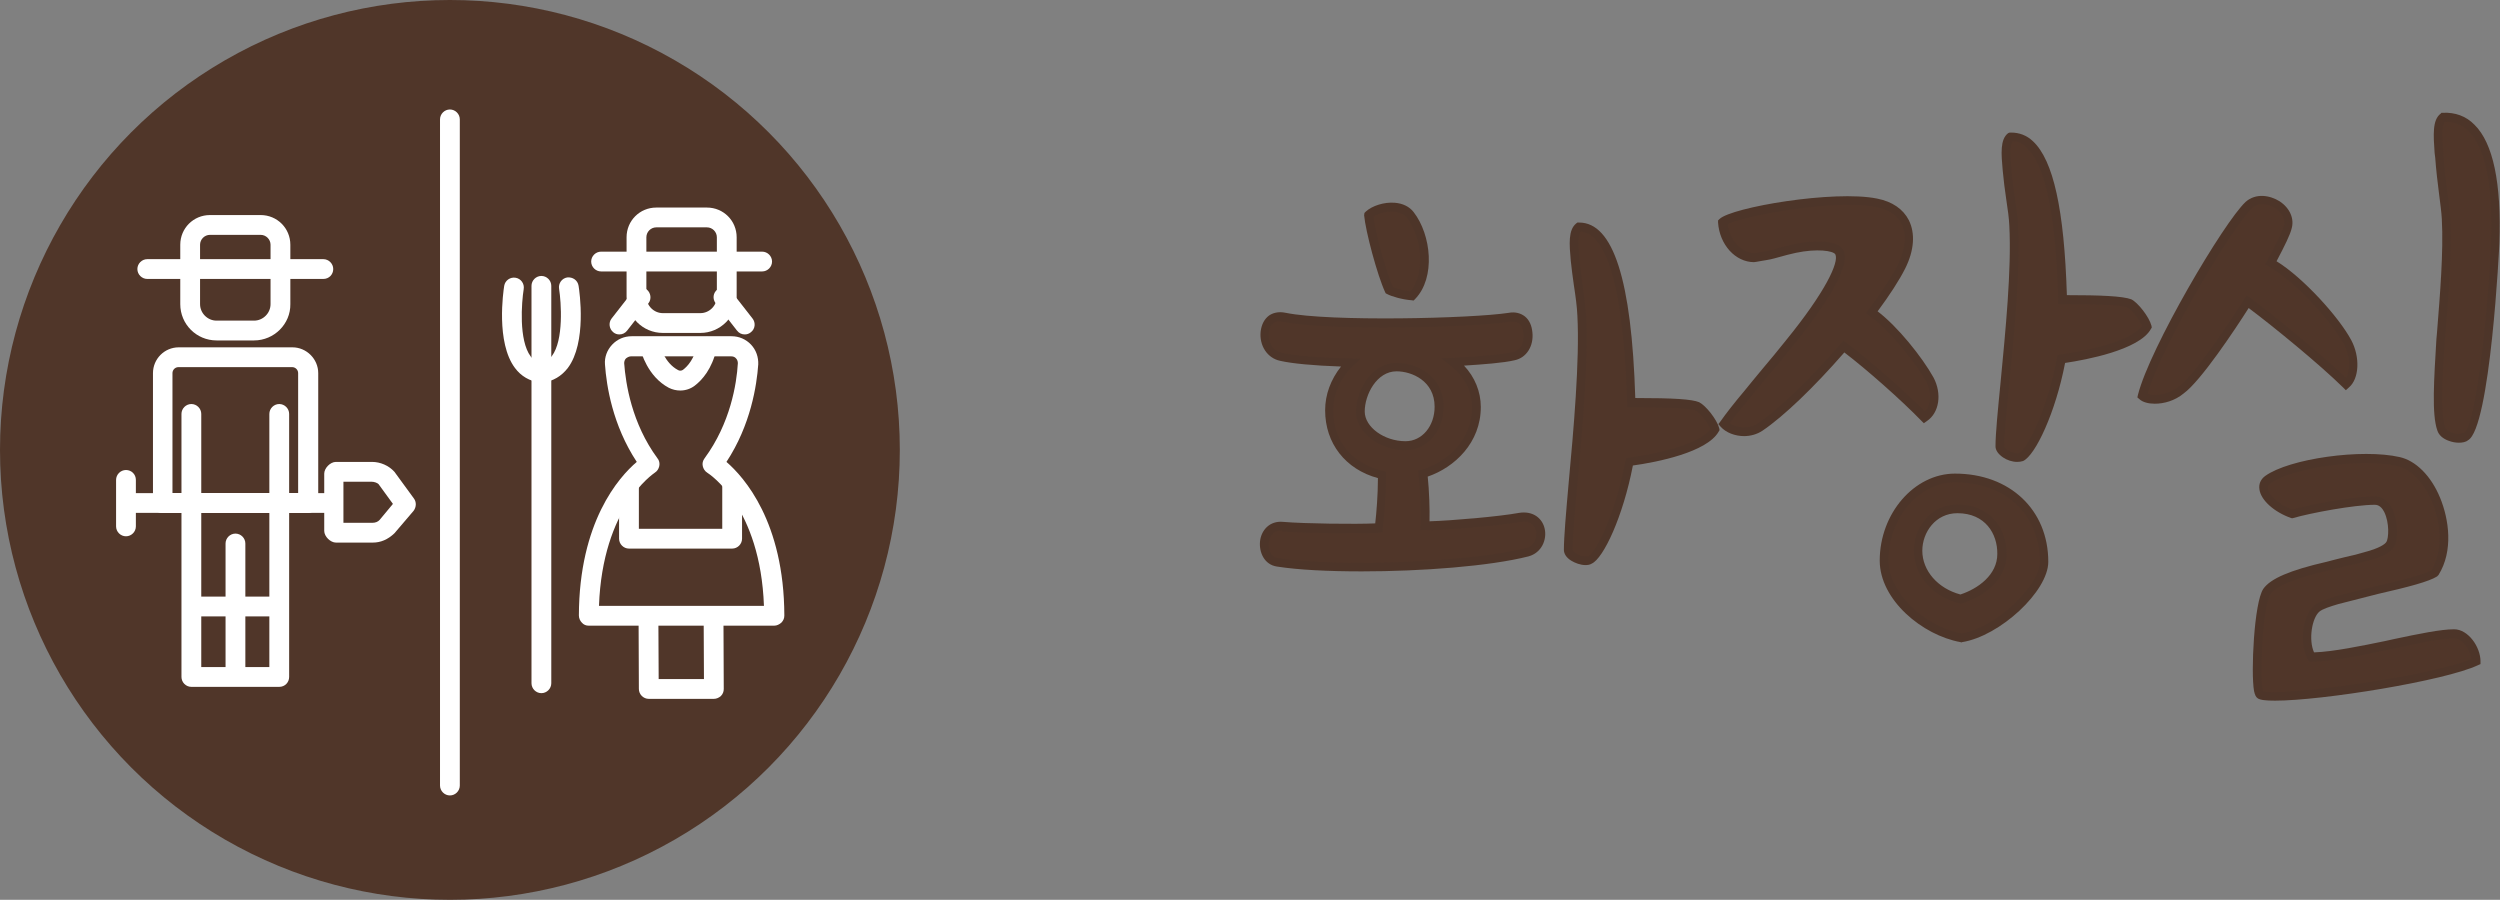 <?xml version="1.0" encoding="utf-8"?>
<!-- Generator: Adobe Illustrator 25.2.3, SVG Export Plug-In . SVG Version: 6.00 Build 0)  -->
<svg version="1.1" id="레이어_1" xmlns="http://www.w3.org/2000/svg" xmlns:xlink="http://www.w3.org/1999/xlink" x="0px"
	 y="0px" viewBox="0 0 83.35 30" style="enable-background:new 0 0 83.35 30;" xml:space="preserve">
<rect x="0" y="0" width="83.35" height="30" fill="#808080" stroke="none"/>
<style type="text/css">
	.st0{fill:#503629;}
	.st1{fill:#4D3529;}
	.st2{fill:#FFFFFF;}
</style>
<g>
	<g>
		<g>
			<path class="st0" d="M42.6,18.75c-0.65-0.09-0.6-1.29,0.17-1.2c0.75,0.07,2.64,0.09,3.2,0.04c0.04-0.37,0.11-1.1,0.11-1.76
				c-0.97-0.22-1.76-0.97-1.76-2.15c0-0.62,0.28-1.18,0.71-1.59c-0.99-0.02-1.87-0.09-2.32-0.19c-0.39-0.09-0.58-0.45-0.54-0.82
				c0.04-0.34,0.26-0.58,0.67-0.49c1.48,0.3,6.19,0.19,7.48,0c0.39-0.06,0.6,0.17,0.62,0.52c0.04,0.39-0.15,0.71-0.47,0.77
				c-0.37,0.09-1.12,0.15-2.02,0.19c0.47,0.37,0.77,0.9,0.77,1.5c0,1.12-0.84,1.94-1.78,2.22c0.06,0.54,0.09,1.33,0.06,1.74
				c0.62,0,2.45-0.15,3.16-0.28c0.86-0.15,0.93,0.99,0.26,1.16C49.01,18.9,44.6,19.05,42.6,18.75z M46.56,12.24
				c-0.75,0-1.2,0.86-1.2,1.49c0,0.6,0.71,1.14,1.51,1.14c0.62,0,1.12-0.56,1.12-1.29C47.98,12.58,47.12,12.24,46.56,12.24z
				 M47.08,9.87c-0.28-0.02-0.65-0.13-0.75-0.19c-0.26-0.56-0.65-2-0.69-2.52c0.28-0.26,1.05-0.41,1.38,0
				C47.59,7.92,47.68,9.25,47.08,9.87z M54.32,15.4c-0.32,1.74-0.99,3.12-1.31,3.27c-0.26,0.11-0.73-0.13-0.73-0.34
				c0-1.16,0.58-5.48,0.45-7.81c-0.02-0.47-0.15-1.2-0.21-1.83c-0.04-0.5-0.09-0.95,0.13-1.12c1.42-0.02,1.68,3.61,1.74,5.85
				c1.1,0,1.96,0.02,2.22,0.13c0.17,0.09,0.52,0.52,0.58,0.77C56.9,14.82,55.72,15.2,54.32,15.4z"/>
			<path class="st1" d="M45.4,19.05c-1.11,0-2.12-0.05-2.82-0.16c-0.43-0.06-0.61-0.48-0.57-0.85c0.04-0.35,0.31-0.69,0.78-0.64
				c0.7,0.06,2.4,0.08,3.06,0.05c0.04-0.35,0.09-0.94,0.09-1.51c-1.08-0.29-1.76-1.16-1.76-2.26c0-0.53,0.19-1.03,0.53-1.46
				c-0.91-0.03-1.64-0.1-2.03-0.19c-0.43-0.09-0.7-0.51-0.65-0.98c0.03-0.24,0.13-0.42,0.28-0.53c0.1-0.07,0.29-0.15,0.56-0.09
				c1.47,0.3,6.19,0.19,7.43,0c0.21-0.04,0.4,0.01,0.54,0.12c0.15,0.12,0.23,0.31,0.25,0.53c0.05,0.46-0.2,0.85-0.59,0.93
				c-0.37,0.09-1.07,0.14-1.69,0.18c0.36,0.38,0.56,0.87,0.56,1.38c0,1.19-0.87,2.01-1.77,2.32c0.05,0.47,0.07,1.09,0.06,1.49
				c0.72-0.02,2.34-0.16,2.98-0.28c0.49-0.08,0.79,0.2,0.86,0.53c0.08,0.36-0.1,0.8-0.54,0.92C49.66,18.88,47.38,19.05,45.4,19.05z
				 M42.7,17.69c-0.26,0-0.37,0.2-0.4,0.39c-0.03,0.23,0.07,0.5,0.32,0.53l0,0c2.05,0.31,6.46,0.13,8.26-0.34
				c0.27-0.07,0.38-0.34,0.33-0.57c-0.05-0.24-0.25-0.35-0.53-0.3c-0.71,0.13-2.56,0.28-3.18,0.28h-0.15l0.01-0.15
				c0.02-0.4,0-1.19-0.07-1.72l-0.01-0.12l0.12-0.03c0.84-0.25,1.68-0.98,1.68-2.08c0-0.53-0.26-1.04-0.72-1.39l-0.31-0.24
				l0.39-0.02c0.95-0.05,1.66-0.11,1.99-0.19c0.25-0.05,0.4-0.3,0.36-0.62c-0.01-0.15-0.06-0.27-0.14-0.33
				c-0.08-0.06-0.18-0.08-0.32-0.06c-1.29,0.19-6,0.31-7.54,0c-0.14-0.03-0.25-0.02-0.33,0.04c-0.11,0.08-0.15,0.22-0.16,0.33
				c-0.03,0.26,0.09,0.58,0.43,0.66c0.42,0.1,1.26,0.17,2.29,0.19l0.35,0.01l-0.26,0.24c-0.43,0.41-0.66,0.93-0.66,1.49
				c0,1.21,0.85,1.83,1.65,2.01l0.11,0.03v0.12c0,0.69-0.07,1.44-0.11,1.78l-0.01,0.12l-0.12,0.01c-0.55,0.04-2.45,0.02-3.23-0.04
				C42.74,17.69,42.72,17.69,42.7,17.69z M52.86,18.84c-0.17,0-0.35-0.07-0.48-0.15c-0.16-0.1-0.24-0.23-0.24-0.36
				c0-0.42,0.07-1.22,0.16-2.24c0.16-1.72,0.37-4.08,0.29-5.56c-0.01-0.28-0.06-0.65-0.12-1.04c-0.04-0.26-0.07-0.53-0.1-0.79
				c-0.05-0.56-0.09-1.03,0.18-1.25l0.04-0.03h0.05c0,0,0.01,0,0.01,0c1.13,0,1.75,1.91,1.87,5.85c1.29,0,1.89,0.04,2.13,0.14
				c0.22,0.11,0.59,0.57,0.67,0.87l0.01,0.06l-0.03,0.05c-0.39,0.69-2.06,1.02-2.86,1.13c-0.33,1.71-0.98,3.09-1.37,3.27
				C53.01,18.83,52.93,18.84,52.86,18.84z M52.7,7.72c-0.11,0.16-0.08,0.55-0.04,0.94c0.03,0.27,0.06,0.54,0.1,0.8
				c0.05,0.4,0.1,0.77,0.12,1.06c0.08,1.5-0.12,3.78-0.29,5.6c-0.09,0.97-0.16,1.8-0.16,2.21c0,0.01,0.02,0.06,0.12,0.12
				c0.14,0.09,0.32,0.12,0.41,0.09c0.24-0.11,0.9-1.4,1.23-3.16l0.02-0.1l0.1-0.02c1.4-0.19,2.43-0.56,2.72-0.95
				c-0.09-0.23-0.37-0.56-0.49-0.62c-0.25-0.1-1.28-0.11-2.15-0.11h-0.14l0-0.14C54.11,8.83,53.35,7.77,52.7,7.72z M46.86,15.01
				c-0.88,0-1.65-0.6-1.65-1.28c0-0.67,0.48-1.63,1.35-1.63c0.63,0,1.57,0.39,1.57,1.48C48.12,14.38,47.57,15.01,46.86,15.01z
				 M46.56,12.38c-0.66,0-1.06,0.78-1.06,1.34c0,0.52,0.65,0.99,1.36,0.99c0.55,0,0.97-0.5,0.97-1.15
				C47.83,12.7,47.07,12.38,46.56,12.38z M47.13,10.02l-0.07-0.01c-0.3-0.02-0.68-0.13-0.82-0.21l-0.04-0.02l-0.02-0.04
				c-0.26-0.56-0.65-2.02-0.7-2.56L45.49,7.1l0.05-0.05c0.21-0.19,0.61-0.32,0.96-0.29c0.27,0.02,0.49,0.13,0.63,0.31
				c0.59,0.76,0.74,2.19,0.05,2.9L47.13,10.02z M46.44,9.57c0.11,0.05,0.36,0.12,0.58,0.15c0.48-0.57,0.43-1.76-0.12-2.47
				c-0.11-0.14-0.29-0.18-0.43-0.19c-0.27-0.02-0.53,0.06-0.68,0.17C45.86,7.78,46.2,9.04,46.44,9.57z"/>
		</g>
		<g>
			<path class="st0" d="M58.68,14.24c-0.39,0.26-0.95,0.17-1.2-0.11c0.15-0.22,0.43-0.58,0.79-1.01c0.41-0.51,0.93-1.1,1.4-1.7
				c1.03-1.27,1.87-2.58,1.66-3.01c-0.13-0.24-0.8-0.28-1.48-0.13c-0.3,0.07-0.6,0.15-0.86,0.22c-0.26,0.04-0.43,0.09-0.49,0.09
				c-0.54,0-1.01-0.52-1.05-1.18c0.34-0.32,3.72-0.92,5.12-0.64c1.12,0.22,1.31,1.16,0.84,2.13c-0.19,0.39-0.54,0.93-0.99,1.53
				c0.65,0.45,1.53,1.51,1.94,2.24c0.26,0.47,0.17,1.03-0.17,1.27c-0.71-0.73-1.94-1.8-2.69-2.36
				C60.55,12.62,59.48,13.7,58.68,14.24z M65.39,21.27c-1.29-0.24-2.58-1.42-2.58-2.58c0-1.51,1.1-2.75,2.36-2.75
				c1.79,0,2.97,1.16,2.97,2.8C68.15,19.61,66.62,21.08,65.39,21.27z M65.26,16.97c-0.79,0-1.31,0.69-1.31,1.4
				c0,0.78,0.62,1.42,1.42,1.61c0.71-0.22,1.38-0.75,1.38-1.51C66.75,17.66,66.21,16.97,65.26,16.97z M68.73,11.96
				c-0.32,1.74-1.01,3.12-1.33,3.27c-0.24,0.11-0.71-0.13-0.71-0.34c0-1.16,0.58-5.05,0.45-7.38c-0.02-0.47-0.17-1.2-0.22-1.83
				c-0.04-0.49-0.09-0.95,0.13-1.12c1.4-0.04,1.66,3.2,1.72,5.42c1.12,0,1.96,0.02,2.24,0.13c0.17,0.09,0.52,0.52,0.58,0.78
				C71.31,11.38,70.1,11.77,68.73,11.96z"/>
			<path class="st1" d="M65.39,21.42l-0.02-0.01c-1.28-0.23-2.7-1.41-2.7-2.72c0-1.57,1.15-2.9,2.51-2.9c1.83,0,3.11,1.21,3.11,2.94
				c0,0.98-1.61,2.48-2.88,2.68L65.39,21.42z M65.18,16.08c-1.2,0-2.22,1.19-2.22,2.61c0,1.03,1.16,2.19,2.44,2.43
				c1.19-0.2,2.61-1.63,2.61-2.39C68,17.15,66.87,16.08,65.18,16.08z M65.38,20.13l-0.04-0.01c-0.9-0.22-1.53-0.94-1.53-1.76
				c0-0.76,0.55-1.54,1.46-1.54c0.96,0,1.63,0.68,1.63,1.65c0,0.88-0.8,1.44-1.48,1.64L65.38,20.13z M65.26,17.11
				c-0.73,0-1.17,0.64-1.17,1.25c0,0.67,0.52,1.26,1.27,1.46c0.58-0.19,1.23-0.65,1.23-1.35C66.6,17.8,66.19,17.11,65.26,17.11z
				 M67.25,15.4c-0.16,0-0.34-0.06-0.47-0.15c-0.16-0.11-0.25-0.24-0.25-0.37c0-0.43,0.08-1.22,0.17-2.14
				c0.16-1.68,0.37-3.76,0.29-5.23c-0.01-0.23-0.05-0.53-0.1-0.85c-0.05-0.33-0.09-0.66-0.12-0.98c-0.05-0.56-0.09-1.03,0.18-1.24
				L67,4.42l0.05,0c0.27,0,0.52,0.09,0.73,0.29c0.68,0.64,1.04,2.27,1.13,5.13c1.11,0,1.86,0.03,2.15,0.14
				c0.22,0.11,0.59,0.58,0.67,0.88l0.01,0.06l-0.03,0.05c-0.39,0.7-2.18,1.03-2.86,1.13c-0.32,1.66-0.99,3.08-1.4,3.27
				C67.39,15.39,67.32,15.4,67.25,15.4z M67.11,4.71c-0.12,0.15-0.08,0.55-0.05,0.94c0.02,0.33,0.07,0.66,0.12,0.98
				c0.05,0.32,0.09,0.63,0.1,0.87c0.08,1.49-0.12,3.59-0.29,5.27c-0.09,0.91-0.17,1.7-0.17,2.11c0,0.01,0.03,0.07,0.12,0.13
				c0.13,0.08,0.3,0.12,0.39,0.09c0.25-0.12,0.93-1.44,1.25-3.16l0.02-0.1l0.1-0.02c1.38-0.19,2.44-0.56,2.72-0.95
				c-0.09-0.23-0.37-0.56-0.49-0.62c-0.26-0.1-1.2-0.11-2.17-0.11h-0.14l0-0.14c-0.03-1.04-0.12-4.2-1.04-5.06
				C67.44,4.78,67.28,4.71,67.11,4.71z M58.15,14.54c-0.31,0-0.61-0.12-0.78-0.31l-0.08-0.09l0.07-0.09
				c0.18-0.26,0.48-0.64,0.8-1.02c0.18-0.23,0.39-0.47,0.6-0.73c0.26-0.31,0.53-0.63,0.79-0.96c1.31-1.61,1.77-2.6,1.64-2.86
				c-0.07-0.12-0.61-0.2-1.32-0.05c-0.19,0.04-0.37,0.09-0.55,0.14c-0.11,0.03-0.21,0.06-0.31,0.08c-0.12,0.02-0.21,0.04-0.29,0.05
				c-0.12,0.02-0.2,0.04-0.24,0.04c-0.62,0-1.15-0.58-1.2-1.32l0-0.07l0.05-0.05c0.41-0.39,3.82-0.97,5.25-0.68
				c0.51,0.1,0.87,0.35,1.06,0.72c0.22,0.44,0.18,1.01-0.12,1.61c-0.19,0.38-0.52,0.89-0.92,1.43c0.67,0.51,1.48,1.52,1.86,2.2
				c0.29,0.54,0.2,1.18-0.22,1.46l-0.1,0.07l-0.09-0.09c-0.66-0.68-1.8-1.69-2.56-2.27c-1.01,1.16-2.02,2.13-2.73,2.61l0,0
				C58.58,14.48,58.36,14.54,58.15,14.54z M57.67,14.11c0.23,0.16,0.63,0.21,0.93,0.01c0.71-0.48,1.75-1.48,2.77-2.66l0.09-0.1
				l0.11,0.08c0.74,0.55,1.9,1.57,2.61,2.28c0.21-0.23,0.23-0.65,0.04-1c-0.38-0.67-1.25-1.74-1.89-2.19l-0.12-0.09l0.09-0.12
				c0.43-0.57,0.78-1.11,0.98-1.5c0.25-0.52,0.3-1,0.12-1.36c-0.15-0.29-0.43-0.48-0.86-0.56c-1.36-0.28-4.44,0.31-4.94,0.57
				c0.07,0.54,0.46,0.97,0.9,0.97c0.03,0,0.09-0.01,0.18-0.03c0.08-0.01,0.18-0.03,0.29-0.05c0.09-0.02,0.19-0.05,0.29-0.08
				c0.18-0.05,0.37-0.1,0.56-0.14C60.47,8,61.27,8,61.46,8.34c0.3,0.6-0.92,2.25-1.67,3.17c-0.26,0.33-0.53,0.66-0.8,0.97
				c-0.21,0.25-0.42,0.5-0.6,0.73C58.03,13.64,57.79,13.94,57.67,14.11z"/>
		</g>
		<g>
			<path class="st0" d="M72.72,13.01c-0.47,0.37-1.1,0.37-1.29,0.19c0.37-1.46,2.82-5.68,3.55-6.36c0.52-0.45,1.48,0.13,1.29,0.75
				c-0.06,0.24-0.28,0.67-0.56,1.18c0.86,0.47,2.13,1.85,2.56,2.65c0.28,0.52,0.24,1.16-0.04,1.4c-0.84-0.82-2.58-2.24-3.29-2.75
				C74.12,11.36,73.17,12.69,72.72,13.01z M75.35,23.16c-0.19-0.13-0.09-2.99,0.24-3.44c0.26-0.37,1.08-0.62,2.02-0.84
				c0.47-0.13,0.9-0.22,1.27-0.32c0.43-0.11,0.73-0.26,0.82-0.41c0.17-0.24,0.11-1.46-0.52-1.46c-0.71,0-2.17,0.28-2.75,0.45
				c-0.73-0.26-1.2-0.86-0.82-1.14c0.8-0.58,3.18-0.88,4.37-0.6c1.16,0.26,1.98,2.47,1.2,3.72c-0.28,0.17-1.07,0.37-1.91,0.56
				c-0.43,0.11-0.86,0.22-1.2,0.3c-0.34,0.11-0.67,0.19-0.82,0.32c-0.32,0.28-0.45,1.16-0.17,1.61c0.62,0,1.57-0.19,2.49-0.39
				c0.93-0.19,1.79-0.39,2.26-0.39c0.39,0,0.73,0.52,0.73,0.93C81.13,22.71,75.69,23.42,75.35,23.16z M82.23,14.56
				c-0.24,0.13-0.73,0.02-0.84-0.26c-0.17-0.49-0.11-1.61-0.02-2.99c0.11-1.36,0.24-2.86,0.17-4.02C81.52,6.82,81.37,6,81.32,5.25
				c-0.04-0.6-0.11-1.16,0.13-1.33c1.81-0.09,1.78,2.99,1.74,4.19C83.13,9.89,82.74,14.3,82.23,14.56z"/>
			<path class="st1" d="M75.85,23.36c-0.3,0-0.5-0.02-0.58-0.08l0,0c-0.06-0.04-0.09-0.11-0.12-0.24c-0.11-0.61,0-2.96,0.31-3.41
				c0.24-0.34,0.89-0.62,2.11-0.9c0.22-0.06,0.43-0.11,0.63-0.16c0.23-0.05,0.44-0.1,0.63-0.16c0.5-0.13,0.69-0.27,0.73-0.34
				c0.08-0.11,0.11-0.64-0.07-1c-0.12-0.24-0.27-0.24-0.32-0.24c-0.67,0-2.12,0.27-2.71,0.44l-0.04,0.01l-0.04-0.01
				c-0.56-0.2-1-0.59-1.05-0.95c-0.03-0.18,0.04-0.34,0.19-0.45c0.8-0.58,3.23-0.92,4.49-0.63c0.53,0.12,1.04,0.62,1.34,1.35
				c0.3,0.72,0.45,1.78-0.05,2.58l-0.05,0.05c-0.27,0.17-0.95,0.35-1.96,0.58l-1.33,0.34c-0.27,0.08-0.52,0.16-0.63,0.25
				c-0.25,0.21-0.37,0.94-0.18,1.36c0.64-0.02,1.6-0.22,2.38-0.38l0.27-0.06c0.85-0.18,1.58-0.33,2.02-0.33
				c0.47,0,0.88,0.59,0.88,1.07v0.09l-0.09,0.04C81.5,22.7,77.42,23.36,75.85,23.36z M75.45,23.05c0.54,0.17,5.45-0.46,6.95-1.08
				c-0.05-0.32-0.31-0.69-0.58-0.69c-0.41,0-1.17,0.16-1.96,0.33l-0.27,0.06c-0.83,0.17-1.86,0.39-2.52,0.39h-0.08l-0.04-0.07
				c-0.3-0.49-0.19-1.46,0.2-1.8c0.15-0.13,0.42-0.21,0.73-0.31l0.14-0.04l1.21-0.3c0.74-0.17,1.55-0.36,1.84-0.53
				c0.35-0.59,0.35-1.48,0.01-2.29c-0.27-0.64-0.7-1.08-1.14-1.18c-1.17-0.28-3.51,0.04-4.25,0.58c-0.06,0.04-0.09,0.1-0.08,0.17
				c0.03,0.21,0.34,0.52,0.81,0.7c0.63-0.18,2.05-0.44,2.75-0.44c0.17,0,0.41,0.07,0.58,0.4c0.21,0.41,0.21,1.08,0.06,1.29
				c-0.13,0.23-0.56,0.38-0.9,0.46c-0.19,0.06-0.41,0.11-0.64,0.16c-0.2,0.05-0.41,0.1-0.63,0.16c-0.41,0.09-1.65,0.38-1.94,0.78
				C75.42,20.2,75.33,22.71,75.45,23.05z M81.98,14.76c-0.11,0-0.22-0.02-0.33-0.06c-0.2-0.07-0.34-0.19-0.39-0.35
				c-0.19-0.54-0.11-1.7-0.03-3.05l0.02-0.22c0.1-1.26,0.22-2.69,0.16-3.78c-0.01-0.21-0.05-0.5-0.09-0.82
				c-0.05-0.38-0.1-0.81-0.13-1.22L81.17,5.1c-0.04-0.59-0.08-1.1,0.2-1.31l0.03-0.03l0.04,0c0.41-0.02,0.78,0.11,1.06,0.4
				c0.62,0.61,0.9,1.94,0.83,3.94c0,0.06-0.3,6.19-1.05,6.58C82.21,14.74,82.09,14.76,81.98,14.76z M81.51,4.06
				c-0.12,0.15-0.08,0.61-0.05,1.02l0.01,0.16c0.02,0.4,0.08,0.83,0.13,1.2c0.04,0.33,0.08,0.62,0.09,0.84
				c0.06,1.11-0.05,2.55-0.16,3.82l-0.02,0.22c-0.08,1.26-0.15,2.45,0.01,2.93c0.03,0.07,0.11,0.13,0.22,0.17
				c0.15,0.06,0.32,0.05,0.41,0.01l0.01,0c0.37-0.21,0.8-3.98,0.89-6.33c0.07-1.92-0.18-3.17-0.75-3.73
				c-0.21-0.21-0.47-0.31-0.77-0.31C81.52,4.06,81.52,4.06,81.51,4.06z M71.84,13.46c-0.21,0-0.4-0.05-0.51-0.15l-0.07-0.06
				l0.02-0.09c0.39-1.55,2.86-5.75,3.59-6.43c0.34-0.3,0.81-0.22,1.13-0.02c0.35,0.23,0.5,0.59,0.4,0.92
				c-0.05,0.2-0.22,0.55-0.5,1.08c0.88,0.54,2.08,1.86,2.49,2.63c0.3,0.56,0.27,1.29-0.08,1.58l-0.1,0.09l-0.09-0.09
				c-0.78-0.77-2.37-2.07-3.15-2.65c-0.45,0.71-1.6,2.44-2.17,2.85C72.51,13.36,72.15,13.46,71.84,13.46z M71.6,13.13
				c0.2,0.08,0.65,0.06,1.03-0.24l0.01,0c0.37-0.26,1.23-1.41,2.18-2.91l0.08-0.13l0.13,0.09c0.69,0.5,2.32,1.83,3.19,2.66
				c0.14-0.24,0.15-0.71-0.07-1.12c-0.42-0.78-1.66-2.12-2.5-2.59l-0.13-0.07l0.07-0.13c0.31-0.58,0.49-0.95,0.55-1.15
				c0.08-0.26-0.1-0.48-0.28-0.6c-0.23-0.14-0.55-0.21-0.77-0.01C74.41,7.57,72.05,11.56,71.6,13.13z"/>
		</g>
	</g>
	<g>
		<g>
			<circle class="st0" cx="15" cy="15" r="15"/>
		</g>
		<g>
			<path class="st2" d="M8.47,11.35H7.22c-0.67,0-1.21-0.54-1.21-1.21V8.16c0-0.55,0.44-0.99,0.99-0.99h1.69
				c0.55,0,0.99,0.44,0.99,0.99v1.98C9.69,10.8,9.14,11.35,8.47,11.35z M7,7.83c-0.18,0-0.33,0.15-0.33,0.33v1.98
				c0,0.3,0.25,0.55,0.55,0.55h1.25c0.3,0,0.55-0.25,0.55-0.55V8.16c0-0.18-0.15-0.33-0.33-0.33H7z"/>
		</g>
		<g>
			<path class="st2" d="M10.78,9.3H4.91c-0.18,0-0.33-0.15-0.33-0.33s0.15-0.33,0.33-0.33h5.87c0.18,0,0.33,0.15,0.33,0.33
				S10.97,9.3,10.78,9.3z"/>
		</g>
		<g>
			<path class="st2" d="M23.35,11.1H22.1c-0.67,0-1.21-0.54-1.21-1.21V7.91c0-0.55,0.44-0.99,0.99-0.99h1.69
				c0.55,0,0.99,0.44,0.99,0.99v1.98C24.56,10.55,24.02,11.1,23.35,11.1z M21.88,7.58c-0.18,0-0.33,0.15-0.33,0.33v1.98
				c0,0.3,0.25,0.55,0.55,0.55h1.25c0.3,0,0.55-0.25,0.55-0.55V7.91c0-0.18-0.15-0.33-0.33-0.33H21.88z"/>
		</g>
		<g>
			<path class="st2" d="M25.41,9.05h-5.37c-0.18,0-0.33-0.15-0.33-0.33s0.15-0.33,0.33-0.33h5.37c0.18,0,0.33,0.15,0.33,0.33
				S25.59,9.05,25.41,9.05z"/>
		</g>
		<g>
			<path class="st2" d="M10.27,17.1H5.43c-0.18,0-0.33-0.15-0.33-0.33v-4.33c0-0.47,0.38-0.86,0.86-0.86h3.79
				c0.47,0,0.86,0.39,0.86,0.86v4.33C10.6,16.95,10.45,17.1,10.27,17.1z M5.76,16.44h4.18v-4c0-0.11-0.09-0.2-0.2-0.2H5.95
				c-0.11,0-0.2,0.09-0.2,0.2V16.44z"/>
		</g>
		<g>
			<path class="st2" d="M9.31,22.9H6.38c-0.18,0-0.33-0.15-0.33-0.33v-8.77c0-0.18,0.15-0.33,0.33-0.33s0.33,0.15,0.33,0.33v8.44
				h2.27v-8.44c0-0.18,0.15-0.33,0.33-0.33c0.18,0,0.33,0.15,0.33,0.33v8.77C9.64,22.75,9.5,22.9,9.31,22.9z"/>
		</g>
		<g>
			<path class="st2" d="M4.2,17.88c-0.18,0-0.33-0.15-0.33-0.33V16c0-0.18,0.15-0.33,0.33-0.33S4.53,15.81,4.53,16v1.55
				C4.53,17.73,4.38,17.88,4.2,17.88z"/>
		</g>
		<g>
			<path class="st2" d="M10.24,17.1H5.39c-0.18,0-0.33-0.15-0.33-0.33s0.15-0.33,0.33-0.33h4.84c0.18,0,0.33,0.15,0.33,0.33
				S10.42,17.1,10.24,17.1z"/>
		</g>
		<g>
			<path class="st2" d="M11.09,17.1h-6.8c-0.18,0-0.33-0.15-0.33-0.33s0.15-0.33,0.33-0.33h6.8c0.18,0,0.33,0.15,0.33,0.33
				S11.27,17.1,11.09,17.1z"/>
		</g>
		<g>
			<path class="st2" d="M12.43,18.09H11.2c-0.18,0-0.39-0.2-0.39-0.39v-1.91c0-0.18,0.2-0.39,0.39-0.39h1.2
				c0.28,0,0.56,0.12,0.75,0.33l0.65,0.89c0.09,0.12,0.08,0.29-0.01,0.41l-0.64,0.75C12.93,17.99,12.69,18.09,12.43,18.09z
				 M11.47,17.43h0.95c0.09,0,0.18-0.03,0.24-0.1l0.44-0.53l-0.48-0.66c-0.04-0.04-0.14-0.08-0.24-0.08h-0.93V17.43z"/>
		</g>
		<g>
			<path class="st2" d="M7.85,22.76c-0.18,0-0.33-0.15-0.33-0.33v-4.31c0-0.18,0.15-0.33,0.33-0.33s0.33,0.15,0.33,0.33v4.31
				C8.18,22.61,8.03,22.76,7.85,22.76z"/>
		</g>
		<g>
			<path class="st2" d="M9.24,20.55H6.46c-0.18,0-0.33-0.15-0.33-0.33c0-0.18,0.15-0.33,0.33-0.33h2.78c0.18,0,0.33,0.15,0.33,0.33
				C9.57,20.4,9.42,20.55,9.24,20.55z"/>
		</g>
		<g>
			<g>
				<path class="st2" d="M20.65,11.15c-0.07,0-0.14-0.02-0.2-0.07c-0.14-0.11-0.17-0.32-0.06-0.46l0.71-0.91
					c0.11-0.15,0.32-0.17,0.46-0.06c0.14,0.11,0.17,0.32,0.06,0.46l-0.71,0.91C20.84,11.11,20.75,11.15,20.65,11.15z"/>
			</g>
			<g>
				<path class="st2" d="M24.83,11.15c-0.1,0-0.19-0.04-0.26-0.13l-0.71-0.91c-0.11-0.14-0.09-0.35,0.06-0.46
					c0.14-0.11,0.35-0.09,0.46,0.06l0.71,0.91c0.11,0.14,0.09,0.35-0.06,0.46C24.97,11.13,24.9,11.15,24.83,11.15z"/>
			</g>
		</g>
		<g>
			<path class="st2" d="M25.81,20.86h-6.18c-0.09,0-0.17-0.03-0.23-0.1c-0.06-0.06-0.1-0.15-0.1-0.24c0.01-3.12,1.33-4.61,1.93-5.12
				c-0.81-1.23-1.01-2.54-1.06-3.25c-0.02-0.24,0.07-0.48,0.24-0.66c0.17-0.18,0.4-0.28,0.65-0.28h3.33c0.25,0,0.48,0.1,0.65,0.28
				c0.17,0.18,0.25,0.42,0.24,0.66c-0.05,0.7-0.25,2.02-1.06,3.25c0.59,0.51,1.92,2,1.93,5.12c0,0.09-0.03,0.17-0.1,0.24
				C25.98,20.82,25.9,20.86,25.81,20.86z M19.97,20.2h5.5c-0.12-3.29-1.81-4.39-1.89-4.44c-0.08-0.05-0.13-0.13-0.15-0.22
				c-0.02-0.09,0-0.18,0.06-0.26c0.86-1.17,1.07-2.48,1.11-3.17c0-0.06-0.02-0.12-0.06-0.16c-0.04-0.05-0.1-0.07-0.17-0.07h-3.33
				c-0.06,0-0.12,0.03-0.17,0.07c-0.04,0.04-0.06,0.1-0.06,0.16c0.05,0.68,0.25,2,1.11,3.17c0.06,0.07,0.08,0.17,0.06,0.26
				c-0.02,0.09-0.07,0.17-0.15,0.22C21.78,15.8,20.09,16.91,19.97,20.2z"/>
		</g>
		<g>
			<path class="st2" d="M24.41,18.29h-3.44c-0.18,0-0.33-0.15-0.33-0.33v-1.74c0-0.18,0.15-0.33,0.33-0.33
				c0.18,0,0.33,0.15,0.33,0.33v1.41h2.78V16.1c0-0.18,0.15-0.33,0.33-0.33s0.33,0.15,0.33,0.33v1.86
				C24.74,18.14,24.59,18.29,24.41,18.29z"/>
		</g>
		<g>
			<path class="st2" d="M22.68,13.02c-0.13,0-0.26-0.03-0.38-0.09c-0.72-0.38-0.93-1.22-0.94-1.26c-0.04-0.18,0.07-0.35,0.24-0.4
				c0.17-0.05,0.35,0.06,0.4,0.24c0,0.01,0.15,0.59,0.61,0.83c0.05,0.03,0.12,0.02,0.16-0.01c0.16-0.12,0.38-0.37,0.48-0.84
				c0.04-0.18,0.21-0.29,0.39-0.25c0.18,0.04,0.29,0.22,0.25,0.39c-0.15,0.67-0.48,1.04-0.73,1.23
				C23.03,12.96,22.86,13.02,22.68,13.02z"/>
		</g>
		<g>
			<path class="st2" d="M23.8,23.3h-2.17c-0.18,0-0.33-0.15-0.33-0.33l-0.01-2.41c0-0.18,0.15-0.33,0.33-0.33c0,0,0,0,0,0
				c0.18,0,0.33,0.15,0.33,0.33l0.01,2.08h1.51l-0.01-2.08c0-0.18,0.15-0.33,0.33-0.33c0,0,0,0,0,0c0.18,0,0.33,0.15,0.33,0.33
				l0.01,2.41c0,0.09-0.03,0.17-0.1,0.24C23.97,23.26,23.89,23.3,23.8,23.3z"/>
		</g>
		<g>
			<path class="st2" d="M18.05,23.11c-0.18,0-0.33-0.15-0.33-0.33V9.53c0-0.18,0.15-0.33,0.33-0.33c0.18,0,0.33,0.15,0.33,0.33
				v13.25C18.38,22.96,18.23,23.11,18.05,23.11z"/>
		</g>
		<g>
			<path class="st2" d="M18.03,12.75c-0.01,0-0.03,0-0.04,0c-0.33-0.04-0.62-0.21-0.82-0.48c-0.64-0.85-0.39-2.55-0.36-2.74
				c0.03-0.18,0.2-0.3,0.38-0.27c0.18,0.03,0.3,0.2,0.27,0.38c-0.07,0.44-0.17,1.7,0.23,2.24c0.1,0.13,0.22,0.2,0.37,0.22
				c0.18,0.02,0.31,0.19,0.29,0.37C18.34,12.63,18.2,12.75,18.03,12.75z"/>
		</g>
		<g>
			<path class="st2" d="M18.07,12.75c-0.17,0-0.31-0.12-0.33-0.29c-0.02-0.18,0.11-0.35,0.29-0.37c0.16-0.02,0.27-0.09,0.37-0.22
				c0.4-0.53,0.31-1.79,0.24-2.24c-0.03-0.18,0.09-0.35,0.27-0.38c0.18-0.02,0.35,0.09,0.38,0.28c0.03,0.19,0.28,1.89-0.36,2.74
				c-0.21,0.27-0.49,0.44-0.82,0.48C18.1,12.75,18.08,12.75,18.07,12.75z"/>
		</g>
		<g>
			<path class="st2" d="M15,26.52c-0.18,0-0.33-0.15-0.33-0.33V3.98c0-0.18,0.15-0.33,0.33-0.33c0.18,0,0.33,0.15,0.33,0.33v22.21
				C15.33,26.37,15.18,26.52,15,26.52z"/>
		</g>
	</g>
</g>
</svg>
